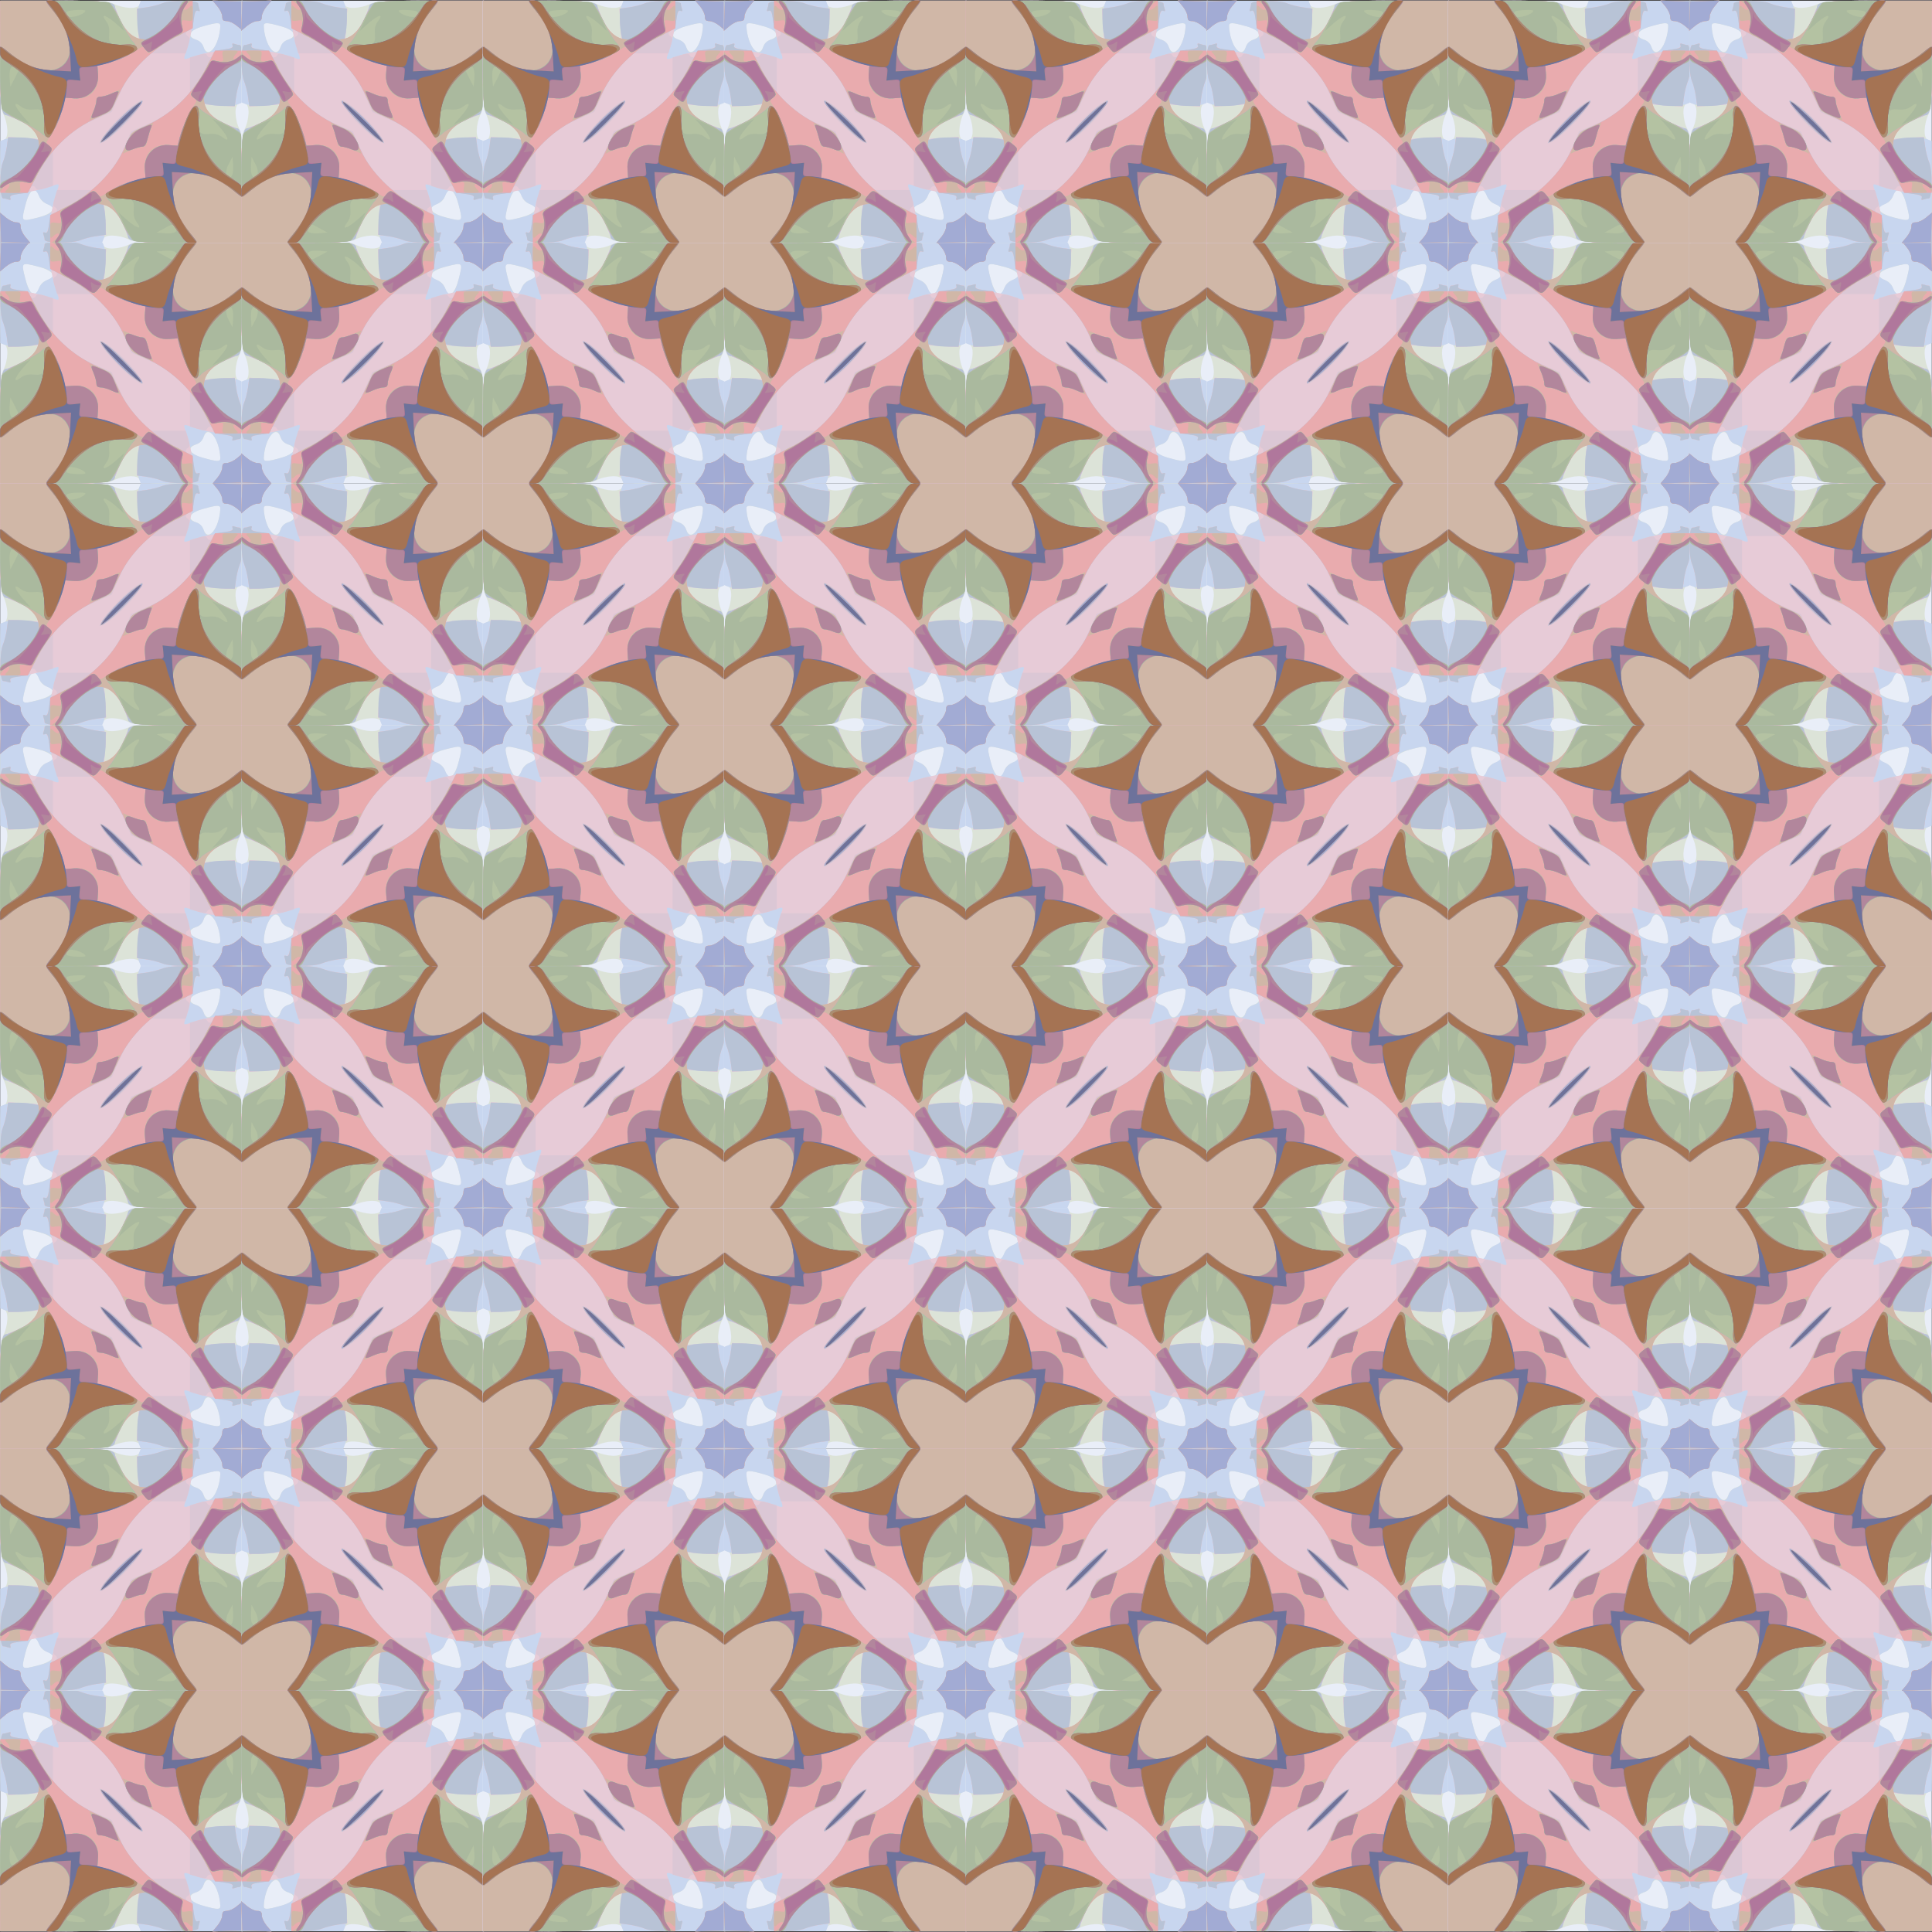 <?xml version="1.0" encoding="UTF-8" standalone="no"?>
<!-- Created with Inkscape (http://www.inkscape.org/) -->

<svg
   xmlns:dc="http://purl.org/dc/elements/1.1/"
   xmlns:cc="http://creativecommons.org/ns#"
   xmlns:rdf="http://www.w3.org/1999/02/22-rdf-syntax-ns#"
   xmlns:svg="http://www.w3.org/2000/svg"
   xmlns="http://www.w3.org/2000/svg"
   xmlns:xlink="http://www.w3.org/1999/xlink"
   xmlns:sodipodi="http://sodipodi.sourceforge.net/DTD/sodipodi-0.dtd"
   xmlns:inkscape="http://www.inkscape.org/namespaces/inkscape"
   sodipodi:docname="BackgroundPattern143.svg"
   inkscape:version="0.91 r13725"
   version="1.1"
   id="svg2"
   viewBox="0 0 1601.203 1601.203"
   height="451.895mm"
   width="451.895mm">
  <rect x="0" y="0" width="1601.203" height="1601.203" fill="#333333" stroke="none"/>
  <sodipodi:namedview
     inkscape:window-maximized="1"
     inkscape:window-y="-8"
     inkscape:window-x="-8"
     inkscape:window-height="837"
     inkscape:window-width="1600"
     fit-margin-bottom="0"
     fit-margin-right="0"
     fit-margin-left="0"
     fit-margin-top="0"
     showgrid="false"
     inkscape:current-layer="layer1"
     inkscape:document-units="px"
     inkscape:cy="810.60436"
     inkscape:cx="393.13117"
     inkscape:zoom="0.41843539"
     inkscape:pageshadow="2"
     inkscape:pageopacity="0"
     borderopacity="1.0"
     bordercolor="#666666"
     pagecolor="#ffffff"
     id="base" />
  <defs
     id="defs4" />
  <g
     inkscape:label="Layer 1"
     inkscape:groupmode="layer"
     id="layer1"
     transform="translate(-210.953,1205.295)">
    <g
       id="g92126">
      <g
         transform="matrix(1.534,0,0,1.531,-113.534,-209.441)"
         id="g4147">
        <path
           inkscape:connector-curvature="0"
           id="path4179"
           d="m 211.643,329.505 0,-65.5 65.5,0 65.5,0 0,65.5 0,65.5 -65.5,0 -65.5,0 0,-65.5 z"
           style="fill:#e9eef8" />
        <path
           inkscape:connector-curvature="0"
           id="path4177"
           d="m 211.643,365.955 c 0,-24.55 0.245,-29.524 1.584,-32.113 2.777,-5.369 3.086,-13.429 0.541,-14.095 -2.101,-0.549 -2.125,-0.858 -2.125,-28.149 l 0,-27.594 27.594,0 c 27.292,0 27.6,0.023 28.149,2.125 0.666,2.545 8.726,2.236 14.095,-0.541 2.588,-1.339 7.563,-1.584 32.113,-1.584 l 29.05,0 0,29.05 c 0,24.55 -0.245,29.524 -1.584,32.113 -2.777,5.369 -3.086,13.429 -0.541,14.095 2.101,0.549 2.125,0.858 2.125,28.149 l 0,27.594 -27.594,0 c -27.292,0 -27.6,-0.023 -28.149,-2.125 -0.666,-2.545 -8.726,-2.236 -14.095,0.541 -2.588,1.339 -7.563,1.584 -32.113,1.584 l -29.05,0 0,-29.05 z m 118.92,15.3 c -0.48,-10.487 -6.628,-18.255 -9.019,-11.396 -0.681,1.954 -2.093,3.365 -4.046,4.046 -5.303,1.849 -3.597,5.249 3.646,7.267 7.916,2.206 9.518,2.219 9.42,0.082 z m -97.795,-92.177 c 0.656,-1.881 2.093,-3.301 4.021,-3.973 5.737,-2 3.588,-5.277 -4.915,-7.496 -8.67,-2.263 -8.803,-2.178 -7.203,4.593 2.504,10.596 5.819,13.411 8.097,6.877 z"
           style="fill:#dce3d8" />
        <path
           inkscape:connector-curvature="0"
           id="path4175"
           d="m 211.643,366.57 c 0,-32.505 -0.013,-32.434 6.639,-34.777 10.112,-3.561 23.11,-14.305 14.361,-11.871 -3.675,1.023 -15.754,1.153 -18.235,0.198 l -2.735,-1.054 0.004,-27.512 0.004,-27.512 27.512,-0.004 27.512,-0.004 1.054,2.735 c 0.956,2.481 0.825,14.559 -0.198,18.235 -2.434,8.749 8.309,-4.249 11.871,-14.361 2.343,-6.652 2.272,-6.639 34.777,-6.639 l 28.435,0 0,28.435 c 0,32.505 0.013,32.434 -6.639,34.777 -10.112,3.561 -23.11,14.305 -14.361,11.871 3.675,-1.023 15.754,-1.153 18.235,-0.198 l 2.735,1.054 -0.004,27.512 -0.004,27.512 -27.512,0.004 -27.512,0.004 -1.054,-2.735 c -0.955,-2.481 -0.824,-14.56 0.198,-18.235 2.434,-8.749 -8.309,4.249 -11.871,14.361 -2.343,6.652 -2.272,6.639 -34.777,6.639 l -28.435,0 0,-28.435 z m 118.92,14.685 c -0.473,-10.338 -6.684,-18.525 -8.919,-11.754 -0.834,2.526 -1.979,3.672 -4.505,4.505 -5.33,1.759 -3.458,5.023 4.112,7.169 7.778,2.205 9.41,2.219 9.312,0.08 z m -93.422,-96.402 c 5.506,-2.249 3.317,-5.188 -5.466,-7.34 -8.743,-2.143 -8.667,-2.219 -6.524,6.524 2.152,8.783 5.092,10.972 7.34,5.466 0.877,-2.147 2.502,-3.772 4.649,-4.649 z"
           style="fill:#c8d6ef" />
        <path
           inkscape:connector-curvature="0"
           id="path4173"
           d="m 211.643,366.57 c 0,-32.505 -0.013,-32.434 6.639,-34.777 10.099,-3.556 23.158,-14.346 14.361,-11.865 -0.825,0.233 -4.924,0.615 -9.108,0.849 l -7.608,0.426 -0.669,-5.041 c -0.368,-2.773 -1.361,-6.697 -2.206,-8.721 -1.884,-4.51 -1.72,-19.437 0.214,-19.437 0.668,0 1.931,-0.275 2.807,-0.611 1.096,-0.42 1.425,-0.173 1.055,0.792 -0.402,1.048 1.049,1.695 5.739,2.555 9.779,1.794 11.665,2.235 16.078,3.755 5.038,1.736 4.926,1.847 3.191,-3.191 -1.52,-4.413 -1.961,-6.299 -3.755,-16.078 -0.86,-4.689 -1.507,-6.141 -2.555,-5.739 -0.965,0.37 -1.213,0.041 -0.792,-1.055 0.336,-0.876 0.611,-2.139 0.611,-2.807 0,-1.934 14.927,-2.098 19.437,-0.214 2.024,0.846 5.948,1.838 8.721,2.206 l 5.041,0.669 -0.426,7.608 c -0.235,4.184 -0.617,8.283 -0.849,9.108 -2.481,8.797 8.309,-4.263 11.865,-14.361 2.343,-6.652 2.272,-6.639 34.777,-6.639 l 28.435,0 0,28.435 c 0,32.505 0.013,32.434 -6.639,34.777 -10.099,3.556 -23.158,14.346 -14.361,11.865 0.825,-0.233 4.924,-0.615 9.108,-0.849 l 7.608,-0.426 0.669,5.041 c 0.368,2.773 1.361,6.697 2.206,8.721 1.884,4.51 1.72,19.437 -0.214,19.437 -0.668,0 -1.931,0.275 -2.807,0.611 -1.096,0.42 -1.425,0.173 -1.055,-0.792 0.402,-1.048 -1.049,-1.695 -5.739,-2.555 -9.779,-1.794 -11.665,-2.235 -16.078,-3.755 -5.038,-1.736 -4.926,-1.847 -3.191,3.191 1.52,4.413 1.961,6.299 3.755,16.078 0.86,4.689 1.507,6.141 2.555,5.739 0.965,-0.37 1.213,-0.041 0.792,1.055 -0.336,0.876 -0.611,2.139 -0.611,2.807 0,1.934 -14.927,2.098 -19.437,0.214 -2.024,-0.846 -5.948,-1.838 -8.721,-2.206 l -5.041,-0.669 0.426,-7.608 c 0.235,-4.184 0.617,-8.283 0.849,-9.108 2.481,-8.797 -8.309,4.263 -11.865,14.361 -2.343,6.652 -2.272,6.639 -34.777,6.639 l -28.435,0 0,-28.435 z m 117.411,25.358 c 1.424,-1.692 2.589,-4.167 2.589,-5.5 0,-1.898 0.526,-2.423 2.423,-2.423 1.333,0 3.808,-1.165 5.5,-2.589 l 3.077,-2.589 0,8.089 0,8.089 -8.089,0 -8.089,0 2.589,-3.077 z m -117.411,-119.834 0,-8.089 8.089,0 8.089,0 -2.589,3.077 c -1.424,1.692 -2.589,4.167 -2.589,5.5 0,1.898 -0.526,2.423 -2.423,2.423 -1.333,0 -3.808,1.165 -5.5,2.589 l -3.077,2.589 0,-8.089 z"
           style="fill:#e7cbd7" />
        <path
           inkscape:connector-curvature="0"
           id="path4171"
           d="m 211.643,366.57 c 0,-32.505 -0.013,-32.434 6.639,-34.777 10.099,-3.556 23.158,-14.346 14.361,-11.865 -0.825,0.233 -4.924,0.615 -9.108,0.849 l -7.608,0.426 -0.669,-5.041 c -0.368,-2.773 -1.361,-6.697 -2.206,-8.721 -1.884,-4.51 -1.72,-19.437 0.214,-19.437 0.668,0 1.931,-0.275 2.807,-0.611 1.127,-0.432 1.426,-0.176 1.022,0.877 -0.447,1.164 0.64,1.64 4.989,2.183 3.701,0.462 5.56,1.152 5.56,2.064 0,2.106 2.158,2.956 3.124,1.231 0.742,-1.326 1.446,-1.363 5.118,-0.273 l 4.258,1.264 0,9.756 0,9.756 6.668,6.194 c 5.01,4.654 8.956,7.204 15.871,10.256 l 9.203,4.061 4.061,9.203 c 3.051,6.915 5.601,10.861 10.256,15.871 l 6.194,6.668 9.756,0 9.756,0 1.264,4.258 c 1.09,3.672 1.053,4.376 -0.273,5.118 -1.725,0.966 -0.875,3.124 1.231,3.124 0.911,0 1.601,1.859 2.064,5.56 0.543,4.348 1.019,5.435 2.183,4.989 1.053,-0.404 1.31,-0.105 0.877,1.022 -0.336,0.876 -0.611,2.139 -0.611,2.807 0,1.934 -14.927,2.098 -19.437,0.214 -2.024,-0.846 -5.948,-1.838 -8.721,-2.206 l -5.041,-0.669 0.426,-7.608 c 0.235,-4.184 0.617,-8.283 0.849,-9.108 2.481,-8.797 -8.309,4.263 -11.865,14.361 -2.343,6.652 -2.272,6.639 -34.777,6.639 l -28.435,0 0,-28.435 z m 117.411,25.358 c 1.424,-1.692 2.589,-4.167 2.589,-5.5 0,-1.898 0.526,-2.423 2.423,-2.423 1.333,0 3.808,-1.165 5.5,-2.589 l 3.077,-2.589 0,8.089 0,8.089 -8.089,0 -8.089,0 2.589,-3.077 z m 8.137,-21.189 c 0.447,-1.164 -0.64,-1.64 -4.989,-2.183 -3.701,-0.462 -5.56,-1.152 -5.56,-2.064 0,-2.106 -2.158,-2.956 -3.124,-1.231 -0.742,1.326 -1.446,1.363 -5.118,0.273 l -4.258,-1.264 0,-9.756 0,-9.756 -6.668,-6.194 c -5.01,-4.654 -8.956,-7.204 -15.871,-10.256 l -9.203,-4.061 -4.061,-9.203 c -3.051,-6.915 -5.601,-10.861 -10.256,-15.871 l -6.194,-6.668 -9.756,0 -9.756,0 -1.264,-4.258 c -1.09,-3.672 -1.053,-4.376 0.273,-5.118 1.725,-0.966 0.875,-3.124 -1.231,-3.124 -0.911,0 -1.601,-1.859 -2.064,-5.56 -0.543,-4.348 -1.019,-5.435 -2.183,-4.989 -1.053,0.404 -1.31,0.105 -0.877,-1.022 0.336,-0.876 0.611,-2.139 0.611,-2.807 0,-1.934 14.927,-2.098 19.437,-0.214 2.024,0.846 5.948,1.838 8.721,2.206 l 5.041,0.669 -0.426,7.608 c -0.235,4.184 -0.617,8.283 -0.849,9.108 -2.481,8.797 8.309,-4.263 11.865,-14.361 2.343,-6.652 2.272,-6.639 34.777,-6.639 l 28.435,0 0,28.435 c 0,32.505 0.013,32.434 -6.639,34.777 -10.099,3.556 -23.158,14.346 -14.361,11.865 0.825,-0.233 4.924,-0.615 9.108,-0.849 l 7.608,-0.426 0.669,5.041 c 0.368,2.773 1.361,6.697 2.206,8.721 1.884,4.51 1.72,19.437 -0.214,19.437 -0.668,0 -1.931,0.275 -2.807,0.611 -1.127,0.432 -1.426,0.176 -1.022,-0.877 z m -53.049,-31.93 c -7.555,-5.371 -19.636,-19.001 -18.154,-20.483 1.442,-1.442 14.868,10.363 19.742,17.36 4.192,6.017 3.738,6.91 -1.588,3.124 z m -72.5,-66.715 0,-8.089 8.089,0 8.089,0 -2.589,3.077 c -1.424,1.692 -2.589,4.167 -2.589,5.5 0,1.898 -0.526,2.423 -2.423,2.423 -1.333,0 -3.808,1.165 -5.5,2.589 l -3.077,2.589 0,-8.089 z"
           style="fill:#dbc7d5" />
        <path
           inkscape:connector-curvature="0"
           id="path4169"
           d="m 211.643,366.57 c 0,-27.908 0.552,-33.565 3.278,-33.565 2.109,0 17.08,-7.518 18.584,-9.331 2.345,-2.829 0.759,-4.707 -3.053,-3.614 -1.813,0.52 -5.828,0.945 -8.924,0.945 l -5.628,0 -0.656,-4.942 c -0.361,-2.718 -1.347,-6.598 -2.193,-8.621 -1.884,-4.51 -1.72,-19.437 0.214,-19.437 0.668,0 1.931,-0.275 2.807,-0.611 1.122,-0.431 1.426,-0.175 1.027,0.864 -0.435,1.134 0.597,1.63 4.457,2.142 l 5.023,0.666 4.618,8.942 c 7.686,14.882 18.904,25.567 33.713,32.112 3.428,1.515 6.559,3.346 6.959,4.07 0.4,0.724 2.42,4.915 4.489,9.315 5.414,11.513 17.234,23.263 30.004,29.825 l 9.22,4.738 0.666,5.023 c 0.512,3.86 1.008,4.892 2.142,4.457 1.039,-0.399 1.294,-0.095 0.864,1.027 -0.336,0.876 -0.611,2.139 -0.611,2.807 0,1.934 -14.927,2.098 -19.437,0.214 -2.024,-0.846 -5.903,-1.832 -8.621,-2.193 l -4.942,-0.656 0,-5.628 c 0,-3.095 0.425,-7.111 0.945,-8.924 1.093,-3.812 -0.784,-5.398 -3.614,-3.053 -1.814,1.503 -9.331,16.475 -9.331,18.584 0,2.726 -5.657,3.278 -33.565,3.278 l -28.435,0 0,-28.435 z m 117.411,25.358 c 1.424,-1.692 2.589,-4.167 2.589,-5.5 0,-1.898 0.526,-2.423 2.423,-2.423 1.333,0 3.808,-1.165 5.5,-2.589 l 3.077,-2.589 0,8.089 0,8.089 -8.089,0 -8.089,0 2.589,-3.077 z m 8.132,-21.176 c 0.435,-1.134 -0.597,-1.63 -4.457,-2.142 l -5.023,-0.666 -4.618,-8.942 c -7.686,-14.882 -18.904,-25.567 -33.713,-32.112 -3.428,-1.515 -6.559,-3.346 -6.959,-4.07 -0.4,-0.724 -2.42,-4.915 -4.489,-9.315 -5.414,-11.513 -17.234,-23.263 -30.004,-29.825 l -9.22,-4.738 -0.666,-5.023 c -0.512,-3.86 -1.008,-4.892 -2.142,-4.457 -1.039,0.399 -1.294,0.095 -0.864,-1.027 0.336,-0.876 0.611,-2.139 0.611,-2.807 0,-1.934 14.927,-2.098 19.437,-0.214 2.024,0.846 5.903,1.832 8.621,2.193 l 4.942,0.656 0,5.628 c 0,3.095 -0.425,7.111 -0.945,8.924 -1.093,3.812 0.784,5.398 3.614,3.053 1.814,-1.503 9.331,-16.475 9.331,-18.584 0,-2.726 5.657,-3.278 33.565,-3.278 l 28.435,0 0,28.435 c 0,27.908 -0.552,33.565 -3.278,33.565 -2.109,0 -17.08,7.518 -18.584,9.331 -2.345,2.829 -0.759,4.707 3.053,3.614 1.813,-0.52 5.828,-0.945 8.924,-0.945 l 5.628,0 0.656,4.942 c 0.361,2.718 1.347,6.598 2.193,8.621 1.884,4.51 1.72,19.437 -0.214,19.437 -0.668,0 -1.931,0.275 -2.807,0.611 -1.122,0.431 -1.426,0.175 -1.027,-0.864 z m -53.143,-32.606 c -4.745,-3.478 -15.598,-14.752 -17.332,-18.004 l -1.26,-2.363 3.162,1.863 c 5.345,3.15 22.153,21.363 19.715,21.363 -0.212,0 -2.14,-1.286 -4.285,-2.859 z m -72.4,-66.052 0,-8.089 8.089,0 8.089,0 -2.589,3.077 c -1.424,1.692 -2.589,4.167 -2.589,5.5 0,1.898 -0.526,2.423 -2.423,2.423 -1.333,0 -3.808,1.165 -5.5,2.589 l -3.077,2.589 0,-8.089 z"
           style="fill:#b8c3d6" />
        <path
           inkscape:connector-curvature="0"
           id="path4167"
           d="m 211.658,366.255 c 0.018,-33.228 -0.905,-30.316 11.64,-36.75 15.08,-7.734 11.338,-22.74 -7.773,-31.172 -3.181,-1.404 -3.883,-2.22 -3.883,-4.521 l 0,-2.808 7.453,0 7.453,0 4.634,8.972 c 7.703,14.914 18.908,25.592 33.728,32.143 3.428,1.515 6.559,3.346 6.959,4.07 0.4,0.724 2.42,4.915 4.489,9.315 5.42,11.525 17.232,23.262 30.034,29.841 l 9.25,4.754 0,7.453 0,7.453 -2.808,0 c -2.301,0 -3.117,-0.701 -4.521,-3.883 -8.432,-19.111 -23.438,-22.853 -31.172,-7.773 -6.434,12.545 -3.522,11.623 -36.75,11.64 l -28.75,0.015 0.015,-28.75 z m 117.358,25.718 c 1.444,-1.717 2.626,-4.212 2.626,-5.544 0,-1.898 0.526,-2.423 2.423,-2.423 1.333,0 3.828,-1.182 5.544,-2.626 l 3.121,-2.626 -0.294,7.876 -0.294,7.876 -7.876,0.294 -7.876,0.294 2.626,-3.121 z m -5.913,-32.94 C 315.4,344.119 304.195,333.441 289.375,326.89 c -3.428,-1.515 -6.559,-3.346 -6.959,-4.07 -0.4,-0.724 -2.42,-4.915 -4.489,-9.315 -5.42,-11.525 -17.232,-23.262 -30.034,-29.841 l -9.25,-4.754 0,-7.453 0,-7.453 2.808,0 c 2.301,0 3.117,0.701 4.521,3.883 8.432,19.111 23.438,22.853 31.172,7.773 6.434,-12.545 3.522,-11.623 36.75,-11.64 l 28.75,-0.015 -0.015,28.75 c -0.018,33.228 0.905,30.316 -11.64,36.75 -15.08,7.734 -11.338,22.74 7.773,31.172 3.181,1.404 3.882,2.22 3.882,4.521 l 0,2.808 -7.453,0 -7.453,0 -4.634,-8.972 z m -40.121,-21.858 c -2.662,-2.107 -7.211,-6.427 -10.109,-9.602 -11.656,-12.767 -7.602,-12.138 5.369,0.832 11.206,11.206 13.738,15.89 4.74,8.769 z m -71.134,-64.794 0.294,-7.876 7.876,-0.294 7.876,-0.294 -2.626,3.121 c -1.444,1.717 -2.626,4.212 -2.626,5.544 0,1.898 -0.526,2.423 -2.423,2.423 -1.333,0 -3.828,1.182 -5.544,2.626 l -3.121,2.626 0.294,-7.876 z"
           style="fill:#e9abae" />
        <path
           inkscape:connector-curvature="0"
           id="path4165"
           d="m 211.658,366.255 c 0.018,-33.228 -0.905,-30.316 11.64,-36.75 15.08,-7.734 11.338,-22.74 -7.773,-31.172 -3.036,-1.339 -3.883,-2.265 -3.883,-4.243 l 0,-2.53 1.557,2.223 c 1.589,2.269 3.443,2.966 3.443,1.294 0,-0.511 -0.707,-1.636 -1.571,-2.5 -1.429,-1.429 -1.146,-1.571 3.114,-1.571 4.671,0 4.684,0.009 4.23,3.103 -0.451,3.074 -0.422,3.097 3.24,2.512 3.553,-0.568 3.766,-0.433 5.54,3.5 1.015,2.25 3.331,6.181 5.147,8.735 3.805,5.352 3.928,5.964 1.552,7.732 -1.45,1.079 -1.537,1.612 -0.509,3.11 3.011,4.388 6.325,11.575 7.822,16.967 l 1.622,5.842 5.288,-0.336 c 7.849,-0.498 12.86,4.513 12.362,12.362 l -0.336,5.288 5.842,1.622 c 5.391,1.497 12.579,4.811 16.967,7.822 1.499,1.028 2.032,0.941 3.11,-0.509 1.767,-2.376 2.38,-2.253 7.732,1.552 2.554,1.816 6.485,4.132 8.735,5.147 3.934,1.774 4.068,1.987 3.5,5.54 -0.585,3.661 -0.562,3.691 2.512,3.24 3.093,-0.454 3.103,-0.441 3.103,4.23 0,4.259 -0.143,4.542 -1.571,3.114 -0.864,-0.864 -1.989,-1.571 -2.5,-1.571 -1.672,0 -0.975,1.854 1.294,3.443 l 2.223,1.557 -2.53,0 c -1.978,0 -2.904,-0.847 -4.243,-3.883 -8.432,-19.111 -23.438,-22.853 -31.172,-7.773 -6.434,12.545 -3.522,11.623 -36.75,11.64 l -28.75,0.015 0.015,-28.75 z m 117.358,25.718 c 1.444,-1.717 2.626,-4.212 2.626,-5.544 0,-1.898 0.526,-2.423 2.423,-2.423 1.333,0 3.828,-1.182 5.544,-2.626 l 3.121,-2.626 -0.294,7.876 -0.294,7.876 -7.876,0.294 -7.876,0.294 2.626,-3.121 z m 2.855,-27.07 c 0.451,-3.074 0.422,-3.097 -3.24,-2.512 -3.553,0.568 -3.766,0.433 -5.54,-3.5 -1.015,-2.25 -3.331,-6.181 -5.147,-8.735 -3.805,-5.352 -3.928,-5.964 -1.552,-7.732 1.45,-1.079 1.537,-1.612 0.509,-3.11 -3.011,-4.388 -6.325,-11.575 -7.822,-16.967 l -1.622,-5.842 -5.288,0.336 c -7.849,0.498 -12.86,-4.513 -12.362,-12.362 l 0.336,-5.288 -5.842,-1.622 c -5.391,-1.497 -12.579,-4.811 -16.967,-7.822 -1.499,-1.028 -2.032,-0.941 -3.11,0.509 -1.767,2.376 -2.38,2.253 -7.732,-1.552 -2.554,-1.816 -6.485,-4.132 -8.735,-5.147 -3.934,-1.774 -4.068,-1.987 -3.5,-5.54 0.585,-3.661 0.562,-3.691 -2.512,-3.24 -3.093,0.454 -3.103,0.441 -3.103,-4.23 0,-4.259 0.143,-4.542 1.571,-3.114 0.864,0.864 1.989,1.571 2.5,1.571 1.672,0 0.975,-1.854 -1.294,-3.443 l -2.223,-1.557 2.53,0 c 1.978,0 2.904,0.847 4.243,3.883 8.432,19.111 23.438,22.853 31.172,7.773 6.434,-12.545 3.522,-11.623 36.75,-11.64 l 28.75,-0.015 -0.015,28.75 c -0.018,33.228 0.905,30.316 -11.64,36.75 -15.08,7.734 -11.338,22.74 7.773,31.172 3.036,1.339 3.882,2.265 3.882,4.243 l 0,2.53 -1.557,-2.223 c -1.589,-2.269 -3.443,-2.966 -3.443,-1.294 0,0.511 0.707,1.636 1.571,2.5 1.429,1.429 1.146,1.571 -3.114,1.571 -4.671,0 -4.684,-0.009 -4.23,-3.103 z m -59.728,-19.952 c -2.2,-1.041 -5.013,-1.905 -6.25,-1.919 -1.652,-0.019 -2.256,-0.624 -2.272,-2.276 -0.012,-1.238 -0.871,-4.121 -1.909,-6.407 l -1.887,-4.157 5.159,2.07 c 2.838,1.138 5.649,2.559 6.247,3.157 0.901,0.901 5.722,11.762 5.107,11.506 -0.107,-0.044 -1.995,-0.933 -4.195,-1.974 z m 10.84,-7.775 c -2.662,-2.107 -7.211,-6.427 -10.109,-9.602 -11.656,-12.767 -7.602,-12.138 5.369,0.832 11.206,11.206 13.738,15.89 4.74,8.769 z m 5.912,-10.555 c -6.277,-2.644 -6.358,-2.728 -8.991,-9.274 l -2.075,-5.159 4.157,1.887 c 2.286,1.038 5.169,1.897 6.407,1.909 1.654,0.016 2.256,0.618 2.272,2.272 0.012,1.238 0.89,4.162 1.951,6.5 1.061,2.337 1.839,4.211 1.728,4.163 -0.111,-0.048 -2.563,-1.082 -5.449,-2.298 z m -77.046,-54.239 0.294,-7.876 7.876,-0.294 7.876,-0.294 -2.626,3.121 c -1.444,1.717 -2.626,4.212 -2.626,5.544 0,1.898 -0.526,2.423 -2.423,2.423 -1.333,0 -3.828,1.182 -5.544,2.626 l -3.121,2.626 0.294,-7.876 z"
           style="fill:#d0b7a7" />
        <path
           inkscape:connector-curvature="0"
           id="path4163"
           d="m 236.643,394.387 c 0,-0.34 1.416,-2.231 3.147,-4.203 22.3,-25.398 2.071,-45.626 -23.327,-23.327 -1.972,1.731 -3.863,3.147 -4.203,3.147 -1.266,0 -0.666,-32.554 0.632,-34.29 0.688,-0.92 5.3,-3.644 10.25,-6.054 4.95,-2.41 9.857,-5.344 10.905,-6.519 3.688,-4.137 8.287,1.804 11.605,14.992 l 1.1,4.371 4.965,-0.348 c 7.42,-0.52 13.293,5.353 12.773,12.773 l -0.348,4.965 4.371,1.1 c 13.188,3.318 19.129,7.917 14.992,11.605 -1.175,1.048 -4.109,5.955 -6.519,10.905 -2.41,4.95 -5.134,9.562 -6.054,10.25 -1.736,1.298 -34.29,1.898 -34.29,0.632 z m 71.672,-3.265 c -2.629,-5.958 -8.865,-12.382 -15.066,-15.519 -6.26,-3.167 -6.283,-3.207 -3.663,-6.348 2.395,-2.871 2.072,-2.93 8.818,1.629 3.156,2.133 7.206,4.622 9,5.531 2.856,1.448 3.171,1.99 2.535,4.372 -1.141,4.273 -0.52,8.425 1.711,11.442 1.934,2.616 1.947,2.776 0.215,2.776 -1.174,0 -2.456,-1.403 -3.55,-3.883 z m 20.702,0.85 c 1.444,-1.717 2.626,-4.212 2.626,-5.544 0,-1.898 0.526,-2.423 2.423,-2.423 1.333,0 3.828,-1.182 5.544,-2.626 l 3.121,-2.626 -0.294,7.876 -0.294,7.876 -7.876,0.294 -7.876,0.294 2.626,-3.121 z m 10.608,-28.045 c -2.75,-2.148 -6.958,-2.759 -11.201,-1.626 -2.381,0.636 -2.924,0.321 -4.372,-2.535 -0.909,-1.794 -3.398,-5.844 -5.531,-9 -4.559,-6.745 -4.499,-6.423 -1.629,-8.818 3.141,-2.62 3.181,-2.597 6.348,3.663 3.137,6.2 9.562,12.437 15.519,15.066 2.446,1.079 3.883,2.382 3.883,3.521 0,2.168 0.117,2.179 -3.018,-0.27 z m -68.482,-19.459 c -1.65,-0.756 -4.013,-1.394 -5.25,-1.419 -1.58,-0.032 -2.25,-0.65 -2.25,-2.077 0,-1.118 -0.681,-3.662 -1.513,-5.654 -1.94,-4.644 -1.818,-4.705 4.264,-2.135 4.416,1.866 5.352,2.776 6.928,6.734 1.002,2.517 1.972,4.917 2.155,5.332 0.466,1.055 -0.836,0.82 -4.333,-0.781 z m 11.84,-7.294 c -2.662,-2.107 -7.211,-6.427 -10.109,-9.602 -11.656,-12.767 -7.602,-12.138 5.369,0.832 11.206,11.206 13.738,15.89 4.74,8.769 z m 29.642,-5.549 c -1.591,-3.509 -3.387,-8.346 -3.992,-10.75 l -1.1,-4.371 -4.965,0.348 c -7.42,0.52 -13.293,-5.353 -12.773,-12.773 l 0.348,-4.965 -4.371,-1.1 c -13.188,-3.318 -19.129,-7.917 -14.992,-11.605 1.175,-1.048 4.109,-5.955 6.519,-10.905 2.41,-4.95 5.134,-9.562 6.054,-10.25 1.736,-1.298 34.29,-1.898 34.29,-0.632 0,0.34 -1.416,2.231 -3.147,4.203 -22.3,25.398 -2.071,45.626 23.327,23.327 1.972,-1.731 3.863,-3.147 4.203,-3.147 1.266,0 0.666,32.554 -0.632,34.29 -0.688,0.92 -5.3,3.644 -10.25,6.054 -4.95,2.41 -9.857,5.344 -10.905,6.519 -3.031,3.4 -4.526,2.567 -7.613,-4.242 z m -25.086,-5.845 c -7.254,-3.19 -11.757,-14.287 -4.581,-11.289 1.992,0.832 4.434,1.513 5.426,1.513 1.289,0 2.111,1.215 2.875,4.25 0.589,2.337 1.414,5.037 1.834,6 0.938,2.149 0.282,2.093 -5.554,-0.474 z m -56.494,-12.382 c -3.137,-6.2 -9.562,-12.437 -15.519,-15.066 -2.48,-1.094 -3.883,-2.377 -3.883,-3.55 0,-1.732 0.16,-1.719 2.776,0.215 3.017,2.231 7.17,2.852 11.442,1.711 2.381,-0.636 2.924,-0.321 4.372,2.535 0.909,1.794 3.398,5.844 5.531,9 4.559,6.745 4.499,6.423 1.629,8.818 -3.141,2.62 -3.181,2.597 -6.348,-3.663 z m 27.598,-23.439 c -1.375,-1.101 -5.311,-3.604 -8.748,-5.563 -5.777,-3.293 -6.194,-3.762 -5.535,-6.227 1.128,-4.22 0.498,-8.383 -1.724,-11.389 -1.934,-2.616 -1.947,-2.776 -0.215,-2.776 1.174,0 2.456,1.403 3.55,3.883 2.629,5.958 8.865,12.382 15.066,15.519 6.26,3.167 6.283,3.207 3.663,6.348 -2.282,2.736 -2.869,2.756 -6.056,0.204 z m -46.794,-17.578 0.294,-7.876 7.876,-0.294 7.876,-0.294 -2.626,3.121 c -1.444,1.717 -2.626,4.212 -2.626,5.544 0,1.898 -0.526,2.423 -2.423,2.423 -1.333,0 -3.828,1.182 -5.544,2.626 l -3.121,2.626 0.294,-7.876 z"
           style="fill:#a2abd4" />
        <path
           inkscape:connector-curvature="0"
           id="path4161"
           d="m 236.643,394.387 c 0,-0.34 1.416,-2.231 3.147,-4.203 22.3,-25.398 2.071,-45.626 -23.327,-23.327 -1.972,1.731 -3.863,3.147 -4.203,3.147 -1.266,0 -0.666,-32.554 0.632,-34.29 0.688,-0.92 5.3,-3.644 10.25,-6.054 4.95,-2.41 9.857,-5.344 10.905,-6.519 3.688,-4.137 8.287,1.804 11.605,14.992 l 1.1,4.371 4.965,-0.348 c 7.42,-0.52 13.293,5.353 12.773,12.773 l -0.348,4.965 4.371,1.1 c 13.188,3.318 19.129,7.917 14.992,11.605 -1.175,1.048 -4.109,5.955 -6.519,10.905 -2.41,4.95 -5.134,9.562 -6.054,10.25 -1.736,1.298 -34.29,1.898 -34.29,0.632 z m 72.158,-2.822 c -1.818,-5.027 -9.171,-12.712 -15.31,-16.001 -2.942,-1.576 -5.505,-2.991 -5.697,-3.144 -0.526,-0.421 3.235,-5.348 4.11,-5.384 0.419,-0.017 3.344,1.714 6.5,3.847 3.156,2.133 7.206,4.622 9,5.531 2.856,1.448 3.171,1.99 2.535,4.372 -1.141,4.273 -0.52,8.425 1.711,11.442 1.928,2.608 1.942,2.776 0.224,2.776 -1.176,0 -2.273,-1.227 -3.073,-3.44 z m 30.824,-27.638 c -2.75,-2.148 -6.958,-2.759 -11.201,-1.626 -2.381,0.636 -2.924,0.321 -4.372,-2.535 -0.909,-1.794 -3.398,-5.844 -5.531,-9 -2.133,-3.156 -3.864,-6.081 -3.847,-6.5 0.036,-0.875 4.963,-4.636 5.384,-4.11 0.153,0.192 1.568,2.755 3.144,5.697 3.289,6.139 10.974,13.492 16.001,15.31 2.184,0.79 3.44,1.9 3.44,3.043 0,2.159 0.116,2.169 -3.018,-0.279 z m -68.482,-19.459 c -1.65,-0.756 -4.013,-1.394 -5.25,-1.419 -1.58,-0.032 -2.25,-0.65 -2.25,-2.077 0,-1.118 -0.681,-3.662 -1.513,-5.654 -1.94,-4.644 -1.818,-4.705 4.264,-2.135 4.416,1.866 5.352,2.776 6.928,6.734 1.002,2.517 1.972,4.917 2.155,5.332 0.466,1.055 -0.836,0.82 -4.333,-0.781 z m 7.407,-12.175 c -4.439,-4.241 -9.041,-9.073 -10.226,-10.736 l -2.154,-3.025 2.986,2.162 c 2.939,2.127 14.854,14.14 17.419,17.561 2.787,3.716 -0.282,1.437 -8.026,-5.962 z m 34.076,-0.668 c -1.591,-3.509 -3.387,-8.346 -3.992,-10.75 l -1.1,-4.371 -4.965,0.348 c -7.42,0.52 -13.293,-5.353 -12.773,-12.773 l 0.348,-4.965 -4.371,-1.1 c -13.188,-3.318 -19.129,-7.917 -14.992,-11.605 1.175,-1.048 4.109,-5.955 6.519,-10.905 2.41,-4.95 5.134,-9.562 6.054,-10.25 1.736,-1.298 34.29,-1.898 34.29,-0.632 0,0.34 -1.416,2.231 -3.147,4.203 -22.3,25.398 -2.071,45.626 23.327,23.327 1.972,-1.731 3.863,-3.147 4.203,-3.147 1.266,0 0.666,32.554 -0.632,34.29 -0.688,0.92 -5.3,3.644 -10.25,6.054 -4.95,2.41 -9.857,5.344 -10.905,6.519 -3.031,3.4 -4.526,2.567 -7.613,-4.242 z m -25.086,-5.845 c -7.254,-3.19 -11.757,-14.287 -4.581,-11.289 1.992,0.832 4.434,1.513 5.426,1.513 1.289,0 2.111,1.215 2.875,4.25 0.589,2.337 1.414,5.037 1.834,6 0.938,2.149 0.282,2.093 -5.554,-0.474 z m -56.286,-12.311 c -3.271,-6.261 -11.042,-13.768 -16.171,-15.622 -2.212,-0.8 -3.44,-1.896 -3.44,-3.073 0,-1.718 0.168,-1.705 2.776,0.224 3.017,2.231 7.17,2.852 11.442,1.711 2.381,-0.636 2.924,-0.321 4.372,2.535 0.909,1.794 3.398,5.844 5.531,9 4.559,6.745 4.499,6.423 1.629,8.818 -3.052,2.546 -2.88,2.646 -6.14,-3.592 z m 27.39,-23.51 c -1.375,-1.101 -5.311,-3.604 -8.748,-5.563 -5.777,-3.293 -6.194,-3.762 -5.535,-6.227 1.128,-4.22 0.498,-8.383 -1.724,-11.389 -1.928,-2.608 -1.942,-2.776 -0.224,-2.776 1.176,0 2.273,1.227 3.073,3.44 1.818,5.027 9.171,12.712 15.31,16.001 2.942,1.576 5.505,2.991 5.697,3.144 0.621,0.496 -3.317,5.352 -4.348,5.362 -0.55,0.005 -2.125,-0.891 -3.5,-1.992 z"
           style="fill:#b4c2a2" />
        <path
           inkscape:connector-curvature="0"
           id="path4159"
           d="m 236.643,394.387 c 0,-0.34 1.416,-2.231 3.147,-4.203 22.3,-25.398 2.071,-45.626 -23.327,-23.327 -1.972,1.731 -3.863,3.147 -4.203,3.147 -0.87,0 -0.636,-31.098 0.251,-33.352 0.401,-1.019 4.072,-3.401 8.159,-5.294 l 7.43,-3.442 -2.576,2.794 c -5.869,6.366 -7.647,10.658 -2.989,7.215 2.219,-1.641 3.967,-2.054 7.5,-1.773 5.245,0.417 6.031,-1.052 5.412,-10.111 -0.732,-10.706 6.678,-1.926 10.205,12.092 l 1.1,4.371 4.965,-0.348 c 7.42,-0.52 13.293,5.353 12.773,12.773 l -0.348,4.965 4.371,1.1 c 14.018,3.527 22.798,10.937 12.092,10.205 -9.059,-0.62 -10.528,0.167 -10.111,5.412 0.281,3.533 -0.132,5.281 -1.773,7.5 -3.444,4.658 0.849,2.88 7.215,-2.989 l 2.794,-2.576 -3.442,7.43 c -1.893,4.087 -4.275,7.758 -5.294,8.159 -2.254,0.887 -33.352,1.121 -33.352,0.251 z m 21,-4.781 c 0,-1.992 -8.333,-4.528 -9.524,-2.898 -0.979,1.338 -1.014,1.97 -0.14,2.526 1.197,0.762 9.665,1.088 9.665,0.373 z m -36.203,-32.198 c 0.163,-0.09 -0.737,-2.129 -2,-4.533 l -2.297,-4.37 -0.324,3.388 c -0.538,5.628 0.558,8.554 2.615,6.983 0.94,-0.718 1.842,-1.379 2.005,-1.468 z m 87.361,34.157 c -1.818,-5.027 -9.171,-12.712 -15.31,-16.001 -2.942,-1.576 -5.505,-2.991 -5.697,-3.144 -0.526,-0.421 3.235,-5.348 4.11,-5.384 0.419,-0.017 3.344,1.714 6.5,3.847 3.156,2.133 7.206,4.622 9,5.531 2.856,1.448 3.171,1.99 2.535,4.372 -1.141,4.273 -0.52,8.425 1.711,11.442 1.928,2.608 1.942,2.776 0.224,2.776 -1.176,0 -2.273,-1.227 -3.073,-3.44 z m 30.824,-27.638 c -2.75,-2.148 -6.958,-2.759 -11.201,-1.626 -2.381,0.636 -2.924,0.321 -4.372,-2.535 -0.909,-1.794 -3.398,-5.844 -5.531,-9 -2.133,-3.156 -3.864,-6.081 -3.847,-6.5 0.036,-0.875 4.963,-4.636 5.384,-4.11 0.153,0.192 1.568,2.755 3.144,5.697 3.289,6.139 10.974,13.492 16.001,15.31 2.184,0.79 3.44,1.9 3.44,3.043 0,2.159 0.116,2.169 -3.018,-0.279 z m -68.482,-19.459 c -1.65,-0.756 -4.013,-1.394 -5.25,-1.419 -1.58,-0.032 -2.25,-0.65 -2.25,-2.077 0,-1.118 -0.681,-3.662 -1.513,-5.654 -1.94,-4.644 -1.818,-4.705 4.264,-2.135 4.416,1.866 5.352,2.776 6.928,6.734 1.002,2.517 1.972,4.917 2.155,5.332 0.466,1.055 -0.836,0.82 -4.333,-0.781 z m 7.407,-12.175 c -4.439,-4.241 -9.041,-9.073 -10.226,-10.736 l -2.154,-3.025 2.986,2.162 c 2.939,2.127 14.854,14.14 17.419,17.561 2.787,3.716 -0.282,1.437 -8.026,-5.962 z m 34.111,-0.589 c -1.61,-3.552 -3.423,-8.425 -4.028,-10.829 l -1.1,-4.371 -4.965,0.348 c -7.42,0.52 -13.293,-5.353 -12.773,-12.773 l 0.348,-4.965 -4.371,-1.1 c -14.018,-3.527 -22.798,-10.937 -12.092,-10.205 9.059,0.62 10.528,-0.167 10.111,-5.412 -0.281,-3.533 0.132,-5.281 1.773,-7.5 3.444,-4.658 -0.849,-2.88 -7.215,2.989 l -2.794,2.576 3.442,-7.43 c 1.893,-4.087 4.275,-7.758 5.294,-8.159 2.254,-0.887 33.352,-1.121 33.352,-0.251 0,0.34 -1.416,2.231 -3.147,4.203 -22.3,25.398 -2.071,45.626 23.327,23.327 1.972,-1.731 3.863,-3.147 4.203,-3.147 0.87,0 0.636,31.098 -0.251,33.352 -0.401,1.019 -4.072,3.401 -8.159,5.294 l -7.43,3.442 2.576,-2.794 c 5.869,-6.366 7.647,-10.658 2.989,-7.215 -2.219,1.641 -3.967,2.054 -7.5,1.773 -5.245,-0.417 -6.031,1.052 -5.412,10.111 0.506,7.396 -2.532,6.775 -6.177,-1.263 z m 24.289,-31.108 c -2.441,-4.341 -4.472,1.032 -2.098,5.549 l 2.291,4.36 0.307,-4.237 c 0.169,-2.33 -0.056,-4.883 -0.5,-5.672 z m -30.55,-28.573 c 1.467,-2.348 -1.066,-3.396 -6.868,-2.842 l -3.388,0.324 4,2.183 c 4.989,2.723 4.773,2.711 6.256,0.335 z m -18.861,53.757 c -7.254,-3.19 -11.757,-14.287 -4.581,-11.289 1.992,0.832 4.434,1.513 5.426,1.513 1.289,0 2.111,1.215 2.875,4.25 0.589,2.337 1.414,5.037 1.834,6 0.938,2.149 0.282,2.093 -5.554,-0.474 z m -56.286,-12.311 c -3.271,-6.261 -11.042,-13.768 -16.171,-15.622 -2.212,-0.8 -3.44,-1.896 -3.44,-3.073 0,-1.718 0.168,-1.705 2.776,0.224 3.017,2.231 7.17,2.852 11.442,1.711 2.381,-0.636 2.924,-0.321 4.372,2.535 0.909,1.794 3.398,5.844 5.531,9 4.559,6.745 4.499,6.423 1.629,8.818 -3.052,2.546 -2.88,2.646 -6.14,-3.592 z m 27.39,-23.51 c -1.375,-1.101 -5.311,-3.604 -8.748,-5.563 -5.777,-3.293 -6.194,-3.762 -5.535,-6.227 1.128,-4.22 0.498,-8.383 -1.724,-11.389 -1.928,-2.608 -1.942,-2.776 -0.224,-2.776 1.176,0 2.273,1.227 3.073,3.44 1.818,5.027 9.171,12.712 15.31,16.001 2.942,1.576 5.505,2.991 5.697,3.144 0.621,0.496 -3.317,5.352 -4.348,5.362 -0.55,0.005 -2.125,-0.891 -3.5,-1.992 z"
           style="fill:#aab99e" />
        <path
           inkscape:connector-curvature="0"
           id="path4157"
           d="m 236.643,394.387 c 0,-0.34 1.416,-2.231 3.147,-4.203 22.498,-25.623 2.297,-45.824 -23.327,-23.327 -4.421,3.882 -4.821,3.896 -4.821,0.17 0,-2.167 0.749,-3.442 2.75,-4.686 15.109,-9.389 21.959,-20.8 21.092,-35.137 -0.709,-11.729 6.386,-4.102 10.168,10.929 l 1.1,4.371 4.965,-0.348 c 7.42,-0.52 13.293,5.353 12.773,12.773 l -0.348,4.965 4.371,1.1 c 15.031,3.782 22.657,10.877 10.929,10.168 -14.337,-0.867 -25.747,5.983 -35.137,21.092 -1.547,2.49 -7.663,4.191 -7.663,2.132 z m 71.227,-4.633 c -3.572,-6.329 -10.323,-12.764 -16.034,-15.284 -4.771,-2.105 -4.796,-2.163 -2.25,-5.215 2.395,-2.871 2.072,-2.93 8.818,1.629 3.156,2.133 7.206,4.622 9,5.531 2.856,1.448 3.171,1.99 2.535,4.372 -1.141,4.273 -0.52,8.425 1.711,11.442 1.571,2.124 1.716,2.776 0.618,2.776 -0.789,0 -2.768,-2.363 -4.398,-5.251 z m 31.755,-25.827 c -2.75,-2.148 -6.958,-2.759 -11.201,-1.626 -2.381,0.636 -2.924,0.321 -4.372,-2.535 -0.909,-1.794 -3.398,-5.844 -5.531,-9 -4.559,-6.745 -4.499,-6.423 -1.629,-8.818 3.052,-2.546 3.11,-2.521 5.215,2.25 2.52,5.711 8.955,12.462 15.284,16.034 2.888,1.63 5.251,3.596 5.251,4.368 0,1.721 0.066,1.735 -3.018,-0.673 z m -68.482,-19.459 c -1.65,-0.756 -4.013,-1.394 -5.25,-1.419 -1.58,-0.032 -2.25,-0.65 -2.25,-2.077 0,-1.118 -0.681,-3.662 -1.513,-5.654 -1.94,-4.644 -1.818,-4.705 4.264,-2.135 4.416,1.866 5.352,2.776 6.928,6.734 1.002,2.517 1.972,4.917 2.155,5.332 0.466,1.055 -0.836,0.82 -4.333,-0.781 z m 7.407,-12.175 c -4.439,-4.241 -9.041,-9.073 -10.226,-10.736 l -2.154,-3.025 2.986,2.162 c 2.939,2.127 14.854,14.14 17.419,17.561 2.787,3.716 -0.282,1.437 -8.026,-5.962 z m 34.111,-0.589 c -1.61,-3.552 -3.423,-8.425 -4.028,-10.829 l -1.1,-4.371 -4.965,0.348 c -7.42,0.52 -13.293,-5.353 -12.773,-12.773 l 0.348,-4.965 -4.371,-1.1 c -15.031,-3.782 -22.657,-10.877 -10.929,-10.168 14.337,0.867 25.747,-5.983 35.137,-21.092 1.244,-2.001 2.519,-2.75 4.686,-2.75 3.726,0 3.712,0.399 -0.17,4.821 -22.498,25.623 -2.297,45.824 23.327,23.327 4.421,-3.882 4.821,-3.896 4.821,-0.17 0,2.167 -0.749,3.442 -2.75,4.686 -15.109,9.389 -21.959,20.8 -21.092,35.137 0.518,8.57 -2.229,8.525 -6.14,-0.1 z m -25.122,-5.924 c -7.254,-3.19 -11.757,-14.287 -4.581,-11.289 1.992,0.832 4.434,1.513 5.426,1.513 1.289,0 2.111,1.215 2.875,4.25 0.589,2.337 1.414,5.037 1.834,6 0.938,2.149 0.282,2.093 -5.554,-0.474 z m -55.361,-10.969 c -2.52,-5.711 -8.955,-12.462 -15.284,-16.034 -2.888,-1.63 -5.251,-3.609 -5.251,-4.398 0,-1.098 0.652,-0.952 2.776,0.618 3.017,2.231 7.17,2.852 11.442,1.711 2.381,-0.636 2.924,-0.321 4.372,2.535 0.909,1.794 3.398,5.844 5.531,9 4.559,6.745 4.499,6.423 1.629,8.818 -3.052,2.546 -3.11,2.521 -5.215,-2.25 z m 26.465,-24.852 c -1.375,-1.101 -5.311,-3.604 -8.748,-5.563 -5.777,-3.293 -6.194,-3.762 -5.535,-6.227 1.128,-4.22 0.498,-8.383 -1.724,-11.389 -1.571,-2.124 -1.716,-2.776 -0.618,-2.776 0.789,0 2.768,2.363 4.398,5.251 3.572,6.329 10.323,12.764 16.034,15.284 4.771,2.105 4.796,2.163 2.25,5.215 -2.282,2.736 -2.869,2.756 -6.056,0.204 z"
           style="fill:#b2869c" />
        <path
           inkscape:connector-curvature="0"
           id="path4155"
           d="m 237.27,393.755 c 0.41,-0.688 1.969,-2.825 3.465,-4.75 6.018,-7.744 8.281,-13.782 8.737,-23.312 l 0.428,-8.945 -8.945,0.428 c -9.82,0.469 -15.445,2.67 -24.312,9.512 l -4.5,3.472 -0.338,-2.797 c -0.36,-2.98 -0.563,-2.767 9.313,-9.761 9.223,-6.531 15.301,-19.161 14.289,-29.694 -0.425,-4.425 0.442,-6.903 2.415,-6.903 2.212,0 9.82,21.781 9.82,28.112 0,2.634 0.308,2.888 3.5,2.888 3.333,0 3.5,0.167 3.5,3.5 0,3.192 0.254,3.5 2.888,3.5 6.331,0 28.112,7.609 28.112,9.82 0,1.973 -2.478,2.84 -6.903,2.415 -13.075,-1.256 -25.188,6.136 -34.434,21.015 -1.779,2.862 -8.732,4.345 -7.036,1.5 z m 70.506,-5.5 c -0.073,-0.688 -0.122,-1.488 -0.108,-1.779 0.061,-1.274 -11.583,-10.519 -15.839,-12.575 -3.328,-1.608 -4.165,-2.38 -2.888,-2.662 0.989,-0.219 2.524,0.201 3.411,0.934 1.43,1.181 1.554,1.02 1.091,-1.417 -0.659,-3.469 -0.991,-3.552 6.625,1.662 3.544,2.426 7.38,4.709 8.524,5.072 1.273,0.404 1.793,1.118 1.342,1.838 -0.406,0.648 -1.028,3.203 -1.381,5.678 -0.353,2.475 -0.702,3.938 -0.776,3.25 z m 17.345,-27.316 c -0.36,-1.136 -2.641,-4.965 -5.067,-8.509 -5.214,-7.615 -5.131,-7.284 -1.662,-6.625 2.437,0.463 2.598,0.339 1.417,-1.091 -0.733,-0.887 -1.153,-2.422 -0.934,-3.411 0.283,-1.277 1.055,-0.44 2.662,2.888 2.125,4.398 11.386,15.984 12.6,15.764 0.305,-0.055 1.105,0.123 1.779,0.396 0.674,0.273 -0.492,0.532 -2.591,0.575 -2.099,0.043 -4.656,0.529 -5.683,1.078 -1.499,0.802 -1.996,0.592 -2.522,-1.066 z m -46.572,-28.645 c -4.439,-4.241 -9.041,-9.073 -10.226,-10.736 l -2.154,-3.025 2.986,2.162 c 2.939,2.127 14.854,14.14 17.419,17.561 2.787,3.716 -0.282,1.437 -8.026,-5.962 z m 35.13,1.784 c -2.557,-5.012 -7.037,-20.408 -7.037,-24.184 0,-2.634 -0.308,-2.888 -3.5,-2.888 -3.333,0 -3.5,-0.167 -3.5,-3.5 0,-3.192 -0.254,-3.5 -2.888,-3.5 -6.331,0 -28.112,-7.609 -28.112,-9.82 0,-1.973 2.478,-2.84 6.903,-2.415 10.532,1.012 23.163,-5.066 29.694,-14.289 6.993,-9.876 6.78,-9.673 9.761,-9.313 l 2.797,0.338 -3.472,4.5 c -6.841,8.867 -9.042,14.493 -9.512,24.312 l -0.428,8.945 8.945,-0.428 c 9.82,-0.469 15.445,-2.67 24.312,-9.512 l 4.5,-3.472 0.338,2.797 c 0.36,2.98 0.563,2.767 -9.313,9.761 -9.223,6.531 -15.301,19.161 -14.289,29.694 0.73,7.602 -2.032,9.183 -5.198,2.975 z M 232.747,314.819 c -2.125,-4.398 -11.386,-15.984 -12.6,-15.764 -0.305,0.055 -1.105,-0.123 -1.779,-0.396 -0.674,-0.273 0.492,-0.532 2.591,-0.575 2.099,-0.043 4.656,-0.529 5.683,-1.078 1.499,-0.802 1.996,-0.592 2.522,1.066 0.36,1.136 2.641,4.965 5.067,8.509 5.214,7.615 5.131,7.284 1.662,6.625 -2.437,-0.463 -2.598,-0.339 -1.417,1.091 0.733,0.887 1.153,2.422 0.934,3.411 -0.283,1.277 -1.055,0.44 -2.662,-2.888 z m 24.083,-26.447 c -1.822,-1.436 -5.508,-3.811 -8.19,-5.278 -3.763,-2.058 -4.665,-3 -3.952,-4.128 0.508,-0.804 0.967,-3.261 1.019,-5.461 0.052,-2.2 0.317,-3.449 0.59,-2.775 0.273,0.674 0.451,1.474 0.396,1.779 -0.22,1.215 11.367,10.475 15.764,12.6 3.328,1.608 4.165,2.38 2.888,2.662 -0.989,0.219 -2.524,-0.201 -3.411,-0.934 -1.43,-1.181 -1.554,-1.02 -1.091,1.417 0.645,3.395 0.164,3.409 -4.013,0.117 z"
           style="fill:#b0779c" />
        <path
           inkscape:connector-curvature="0"
           id="path4153"
           d="m 237.27,393.755 c 0.41,-0.688 1.969,-2.825 3.465,-4.75 6.018,-7.744 8.281,-13.782 8.737,-23.312 l 0.428,-8.945 -8.945,0.428 c -9.82,0.469 -15.445,2.67 -24.312,9.512 l -4.5,3.472 -0.338,-2.797 c -0.36,-2.98 -0.563,-2.767 9.313,-9.761 9.223,-6.531 15.301,-19.161 14.289,-29.694 -0.425,-4.425 0.442,-6.903 2.415,-6.903 2.273,0 9.82,21.834 9.82,28.411 0,3.075 0.128,3.172 3.624,2.764 l 3.624,-0.423 -0.423,3.624 c -0.408,3.496 -0.31,3.624 2.764,3.624 6.577,0 28.411,7.547 28.411,9.82 0,1.973 -2.478,2.84 -6.903,2.415 -13.075,-1.256 -25.188,6.136 -34.434,21.015 -1.779,2.862 -8.732,4.345 -7.036,1.5 z m 41.279,-61.462 c -4.439,-4.241 -9.041,-9.073 -10.226,-10.736 l -2.154,-3.025 2.986,2.162 c 2.939,2.127 14.854,14.14 17.419,17.561 2.787,3.716 -0.282,1.437 -8.026,-5.962 z m 35.13,1.784 c -2.648,-5.19 -7.037,-20.461 -7.037,-24.483 0,-3.075 -0.128,-3.172 -3.624,-2.764 l -3.624,0.423 0.423,-3.624 c 0.408,-3.496 0.31,-3.624 -2.764,-3.624 -6.577,0 -28.411,-7.547 -28.411,-9.82 0,-1.973 2.478,-2.84 6.903,-2.415 10.532,1.012 23.163,-5.066 29.694,-14.289 6.993,-9.876 6.78,-9.673 9.761,-9.313 l 2.797,0.338 -3.472,4.5 c -6.841,8.867 -9.042,14.493 -9.512,24.312 l -0.428,8.945 8.945,-0.428 c 9.82,-0.469 15.445,-2.67 24.312,-9.512 l 4.5,-3.472 0.338,2.797 c 0.36,2.98 0.563,2.767 -9.313,9.761 -9.223,6.531 -15.301,19.161 -14.289,29.694 0.73,7.602 -2.032,9.183 -5.198,2.975 z"
           style="fill:#ab8e71" />
        <path
           inkscape:connector-curvature="0"
           id="path4151"
           d="m 239.958,390.755 c 6.564,-8.088 8.929,-14.238 9.477,-24.644 l 0.495,-9.394 -9.394,0.495 c -10.406,0.549 -16.555,2.914 -24.644,9.477 l -4.25,3.449 0,-2.994 c 0,-2.578 0.758,-3.427 5.459,-6.117 11.59,-6.631 17.438,-16.295 18.421,-30.444 1.028,-14.798 12.12,3.395 12.12,19.879 0,1.87 0.456,2.086 3.624,1.716 l 3.624,-0.423 -0.423,3.624 c -0.37,3.168 -0.154,3.624 1.716,3.624 16.485,0 34.677,11.092 19.879,12.12 -14.149,0.983 -23.812,6.831 -30.444,18.421 -2.689,4.701 -3.539,5.459 -6.117,5.459 l -2.994,0 3.449,-4.25 z m 38.592,-58.462 c -4.439,-4.241 -9.041,-9.073 -10.226,-10.736 l -2.154,-3.025 2.986,2.162 c 2.939,2.127 14.854,14.14 17.419,17.561 2.787,3.716 -0.282,1.437 -8.026,-5.962 z m 34.724,-0.177 c -2.786,-6.208 -6.631,-19.875 -6.631,-23.571 0,-1.87 -0.456,-2.086 -3.624,-1.716 l -3.624,0.423 0.423,-3.624 c 0.37,-3.168 0.154,-3.624 -1.716,-3.624 -16.485,0 -34.677,-11.092 -19.879,-12.12 14.149,-0.983 23.812,-6.831 30.444,-18.421 2.689,-4.701 3.539,-5.459 6.117,-5.459 l 2.994,0 -3.449,4.25 c -6.564,8.088 -8.929,14.238 -9.477,24.644 l -0.495,9.394 9.394,-0.495 c 10.406,-0.549 16.555,-2.914 24.644,-9.477 l 4.25,-3.449 0,2.994 c 0,2.578 -0.758,3.427 -5.459,6.117 -11.59,6.631 -17.438,16.295 -18.421,30.444 -0.75,10.786 -1.945,11.59 -5.489,3.691 z"
           style="fill:#6d729b" />
        <path
           inkscape:connector-curvature="0"
           id="path4149"
           d="m 240.066,390.664 c 4.249,-5.185 10.862,-19.091 12.558,-26.408 1.434,-6.185 1.745,-6.261 13.436,-3.271 19.564,5.004 23.692,9.189 10.002,10.141 -14.149,0.983 -23.812,6.831 -30.444,18.421 -2.689,4.701 -3.539,5.459 -6.117,5.459 l -2.994,0 3.558,-4.342 z m -28.424,-23.518 c 0,-2.578 0.758,-3.427 5.459,-6.117 11.59,-6.631 17.438,-16.295 18.421,-30.444 0.951,-13.69 5.137,-9.562 10.141,10.002 2.99,11.691 2.915,12.002 -3.271,13.436 -7.318,1.697 -21.223,8.309 -26.408,12.558 l -4.342,3.558 0,-2.994 z m 101.631,-35.029 c -2.819,-6.282 -6.631,-19.889 -6.631,-23.672 0,-1.881 0.841,-2.435 5.25,-3.458 7.318,-1.697 21.223,-8.309 26.408,-12.558 l 4.342,-3.558 0,2.994 c 0,2.578 -0.758,3.427 -5.459,6.117 -11.59,6.631 -17.438,16.295 -18.421,30.444 -0.75,10.786 -1.945,11.59 -5.489,3.691 z m -25.436,-34.136 c -19.265,-5.047 -23.176,-9.153 -9.614,-10.096 14.149,-0.983 23.812,-6.831 30.444,-18.421 2.689,-4.701 3.539,-5.459 6.117,-5.459 l 2.994,0 -3.558,4.342 c -4.249,5.185 -10.862,19.091 -12.558,26.408 -1.432,6.174 -2.035,6.314 -13.824,3.226 z"
           style="fill:#a57353" />
      </g>
      <use
         height="100%"
         width="100%"
         transform="matrix(-1,0,0,1,823.108,0)"
         id="use4181"
         xlink:href="#g4147"
         y="0"
         x="0" />
      <use
         height="100%"
         width="100%"
         transform="translate(400,0)"
         id="use4183"
         xlink:href="#g4147"
         y="0"
         x="0" />
      <use
         height="100%"
         width="100%"
         transform="translate(400,0)"
         id="use4185"
         xlink:href="#use4181"
         y="0"
         x="0" />
      <use
         height="100%"
         width="100%"
         transform="translate(800,0)"
         id="use4187"
         xlink:href="#g4147"
         y="0"
         x="0" />
      <use
         height="100%"
         width="100%"
         transform="translate(800,0)"
         id="use4189"
         xlink:href="#use4181"
         y="0"
         x="0" />
      <use
         height="100%"
         width="100%"
         transform="translate(800,0)"
         id="use4191"
         xlink:href="#use4183"
         y="0"
         x="0" />
      <use
         height="100%"
         width="100%"
         transform="translate(800,0)"
         id="use4193"
         xlink:href="#use4185"
         y="0"
         x="0" />
      <use
         height="100%"
         width="100%"
         transform="matrix(1,0,0,-1,0,390.613)"
         id="use4195"
         xlink:href="#g4147"
         y="0"
         x="0" />
      <use
         height="100%"
         width="100%"
         transform="matrix(1,0,0,-1,0,390.613)"
         id="use4197"
         xlink:href="#use4181"
         y="0"
         x="0" />
      <use
         height="100%"
         width="100%"
         transform="matrix(1,0,0,-1,0,390.613)"
         id="use4199"
         xlink:href="#use4183"
         y="0"
         x="0" />
      <use
         height="100%"
         width="100%"
         transform="matrix(1,0,0,-1,0,390.613)"
         id="use4201"
         xlink:href="#use4185"
         y="0"
         x="0" />
      <use
         height="100%"
         width="100%"
         transform="matrix(1,0,0,-1,0,390.613)"
         id="use4203"
         xlink:href="#use4187"
         y="0"
         x="0" />
      <use
         height="100%"
         width="100%"
         transform="matrix(1,0,0,-1,0,390.613)"
         id="use4205"
         xlink:href="#use4189"
         y="0"
         x="0" />
      <use
         height="100%"
         width="100%"
         transform="matrix(1,0,0,-1,0,390.613)"
         id="use4207"
         xlink:href="#use4191"
         y="0"
         x="0" />
      <use
         height="100%"
         width="100%"
         transform="matrix(1,0,0,-1,0,390.613)"
         id="use4209"
         xlink:href="#use4193"
         y="0"
         x="0" />
      <use
         height="100%"
         width="100%"
         transform="translate(0,-400)"
         id="use4211"
         xlink:href="#g4147"
         y="0"
         x="0" />
      <use
         height="100%"
         width="100%"
         transform="translate(0,-400)"
         id="use4213"
         xlink:href="#use4181"
         y="0"
         x="0" />
      <use
         height="100%"
         width="100%"
         transform="translate(0,-400)"
         id="use4215"
         xlink:href="#use4183"
         y="0"
         x="0" />
      <use
         height="100%"
         width="100%"
         transform="translate(0,-400)"
         id="use4217"
         xlink:href="#use4185"
         y="0"
         x="0" />
      <use
         height="100%"
         width="100%"
         transform="translate(0,-400)"
         id="use4219"
         xlink:href="#use4187"
         y="0"
         x="0" />
      <use
         height="100%"
         width="100%"
         transform="translate(0,-400)"
         id="use4221"
         xlink:href="#use4189"
         y="0"
         x="0" />
      <use
         height="100%"
         width="100%"
         transform="translate(0,-400)"
         id="use4223"
         xlink:href="#use4191"
         y="0"
         x="0" />
      <use
         height="100%"
         width="100%"
         transform="translate(0,-400)"
         id="use4225"
         xlink:href="#use4193"
         y="0"
         x="0" />
      <use
         height="100%"
         width="100%"
         transform="translate(0,-400)"
         id="use4227"
         xlink:href="#use4195"
         y="0"
         x="0" />
      <use
         height="100%"
         width="100%"
         transform="translate(0,-400)"
         id="use4229"
         xlink:href="#use4197"
         y="0"
         x="0" />
      <use
         height="100%"
         width="100%"
         transform="translate(0,-400)"
         id="use4231"
         xlink:href="#use4199"
         y="0"
         x="0" />
      <use
         height="100%"
         width="100%"
         transform="translate(0,-400)"
         id="use4233"
         xlink:href="#use4201"
         y="0"
         x="0" />
      <use
         height="100%"
         width="100%"
         transform="translate(0,-400)"
         id="use4235"
         xlink:href="#use4203"
         y="0"
         x="0" />
      <use
         height="100%"
         width="100%"
         transform="translate(0,-400)"
         id="use4237"
         xlink:href="#use4205"
         y="0"
         x="0" />
      <use
         height="100%"
         width="100%"
         transform="translate(0,-400)"
         id="use4239"
         xlink:href="#use4207"
         y="0"
         x="0" />
      <use
         height="100%"
         width="100%"
         transform="translate(0,-400)"
         id="use4241"
         xlink:href="#use4209"
         y="0"
         x="0" />
      <use
         height="100%"
         width="100%"
         transform="translate(0,-800)"
         id="use4243"
         xlink:href="#g4147"
         y="0"
         x="0" />
      <use
         height="100%"
         width="100%"
         transform="translate(0,-800)"
         id="use4245"
         xlink:href="#use4181"
         y="0"
         x="0" />
      <use
         height="100%"
         width="100%"
         transform="translate(0,-800)"
         id="use4247"
         xlink:href="#use4183"
         y="0"
         x="0" />
      <use
         height="100%"
         width="100%"
         transform="translate(0,-800)"
         id="use4249"
         xlink:href="#use4185"
         y="0"
         x="0" />
      <use
         height="100%"
         width="100%"
         transform="translate(0,-800)"
         id="use4251"
         xlink:href="#use4187"
         y="0"
         x="0" />
      <use
         height="100%"
         width="100%"
         transform="translate(0,-800)"
         id="use4253"
         xlink:href="#use4189"
         y="0"
         x="0" />
      <use
         height="100%"
         width="100%"
         transform="translate(0,-800)"
         id="use4255"
         xlink:href="#use4191"
         y="0"
         x="0" />
      <use
         height="100%"
         width="100%"
         transform="translate(0,-800)"
         id="use4257"
         xlink:href="#use4193"
         y="0"
         x="0" />
      <use
         height="100%"
         width="100%"
         transform="translate(0,-800)"
         id="use4259"
         xlink:href="#use4195"
         y="0"
         x="0" />
      <use
         height="100%"
         width="100%"
         transform="translate(0,-800)"
         id="use4261"
         xlink:href="#use4197"
         y="0"
         x="0" />
      <use
         height="100%"
         width="100%"
         transform="translate(0,-800)"
         id="use4263"
         xlink:href="#use4199"
         y="0"
         x="0" />
      <use
         height="100%"
         width="100%"
         transform="translate(0,-800)"
         id="use4265"
         xlink:href="#use4201"
         y="0"
         x="0" />
      <use
         height="100%"
         width="100%"
         transform="translate(0,-800)"
         id="use4267"
         xlink:href="#use4203"
         y="0"
         x="0" />
      <use
         height="100%"
         width="100%"
         transform="translate(0,-800)"
         id="use4269"
         xlink:href="#use4205"
         y="0"
         x="0" />
      <use
         height="100%"
         width="100%"
         transform="translate(0,-800)"
         id="use4271"
         xlink:href="#use4207"
         y="0"
         x="0" />
      <use
         height="100%"
         width="100%"
         transform="translate(0,-800)"
         id="use4273"
         xlink:href="#use4209"
         y="0"
         x="0" />
      <use
         height="100%"
         width="100%"
         transform="translate(0,-800)"
         id="use4275"
         xlink:href="#use4211"
         y="0"
         x="0" />
      <use
         height="100%"
         width="100%"
         transform="translate(0,-800)"
         id="use4277"
         xlink:href="#use4213"
         y="0"
         x="0" />
      <use
         height="100%"
         width="100%"
         transform="translate(0,-800)"
         id="use4279"
         xlink:href="#use4215"
         y="0"
         x="0" />
      <use
         height="100%"
         width="100%"
         transform="translate(0,-800)"
         id="use4281"
         xlink:href="#use4217"
         y="0"
         x="0" />
      <use
         height="100%"
         width="100%"
         transform="translate(0,-800)"
         id="use4283"
         xlink:href="#use4219"
         y="0"
         x="0" />
      <use
         height="100%"
         width="100%"
         transform="translate(0,-800)"
         id="use4285"
         xlink:href="#use4221"
         y="0"
         x="0" />
      <use
         height="100%"
         width="100%"
         transform="translate(0,-800)"
         id="use4287"
         xlink:href="#use4223"
         y="0"
         x="0" />
      <use
         height="100%"
         width="100%"
         transform="translate(0,-800)"
         id="use4289"
         xlink:href="#use4225"
         y="0"
         x="0" />
      <use
         height="100%"
         width="100%"
         transform="translate(0,-800)"
         id="use4291"
         xlink:href="#use4227"
         y="0"
         x="0" />
      <use
         height="100%"
         width="100%"
         transform="translate(0,-800)"
         id="use4293"
         xlink:href="#use4229"
         y="0"
         x="0" />
      <use
         height="100%"
         width="100%"
         transform="translate(0,-800)"
         id="use4295"
         xlink:href="#use4231"
         y="0"
         x="0" />
      <use
         height="100%"
         width="100%"
         transform="translate(0,-800)"
         id="use4297"
         xlink:href="#use4233"
         y="0"
         x="0" />
      <use
         height="100%"
         width="100%"
         transform="translate(0,-800)"
         id="use4299"
         xlink:href="#use4235"
         y="0"
         x="0" />
      <use
         height="100%"
         width="100%"
         transform="translate(0,-800)"
         id="use4301"
         xlink:href="#use4237"
         y="0"
         x="0" />
      <use
         height="100%"
         width="100%"
         transform="translate(0,-800)"
         id="use4303"
         xlink:href="#use4239"
         y="0"
         x="0" />
      <use
         height="100%"
         width="100%"
         transform="translate(0,-800)"
         id="use4305"
         xlink:href="#use4241"
         y="0"
         x="0" />
    </g>
  </g>
</svg>
